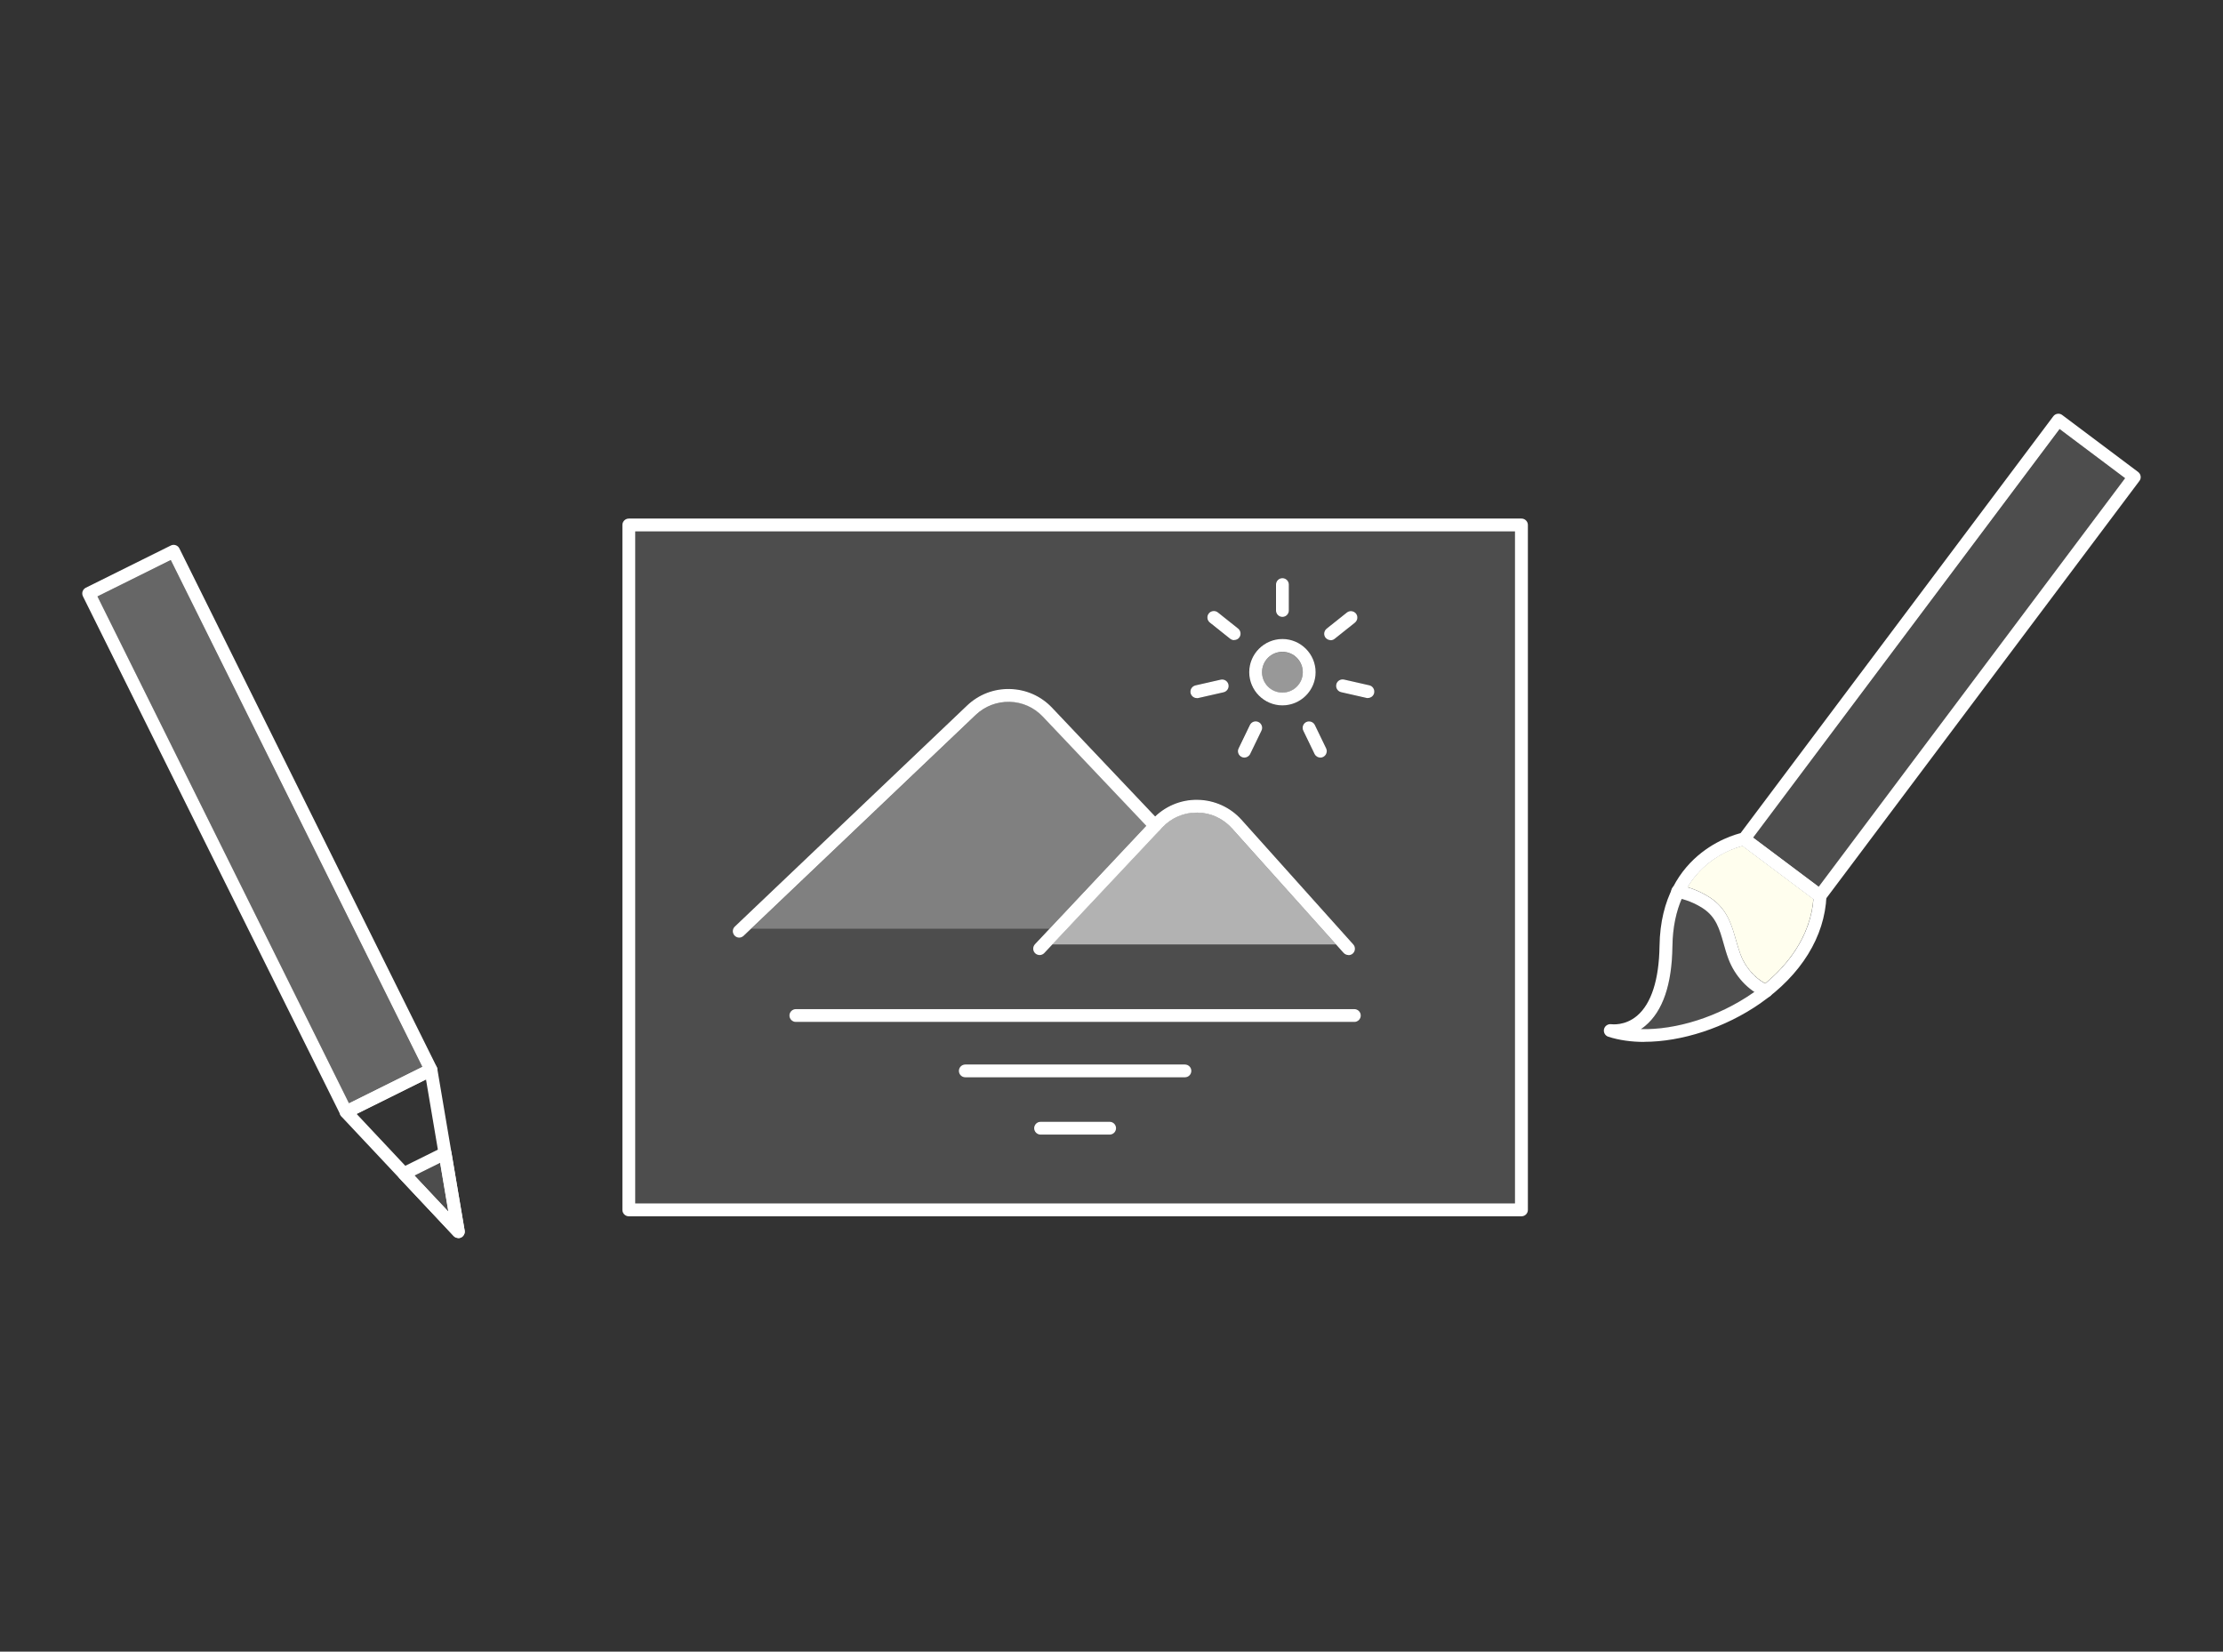 <?xml version="1.0" encoding="UTF-8"?><svg xmlns="http://www.w3.org/2000/svg" width="232.37" height="172.66" viewBox="0 0 232.37 172.66"><rect x="0" y="0" width="232.37" height="172.66" fill="#333333" stroke="none"/><defs><style>.d{fill:none;}.e{fill:#fffeee;}.f{fill:#fff;}.g{fill:#989898;}.h{fill:#666;}.i{fill:#b2b2b2;}.j{fill:gray;}.k{fill:#4d4d4d;}</style></defs><g id="a"/><g id="b"><g id="c"><g><g><g><g><rect class="k" x="176" y="64.51" width="53.4" height="8.57" transform="translate(26.03 189.65) rotate(-53.12)"/><path class="e" d="M182.15,88.43l7.4,5.55c-.25,3.24-2.01,6.32-5.03,8.82-1.12-.59-2.1-1.72-2.59-3.04-.19-.51-.34-1.03-.48-1.53-.46-1.59-.92-3.24-2.71-4.41-.72-.47-1.52-.84-2.35-1.08,1.87-3.11,4.83-4.08,5.75-4.31Z"/><path class="k" d="M183.38,103.69c-.05,.04-.1,.07-.15,.11-3.6,2.51-8.03,3.89-11.71,3.79,.15-.1,.31-.22,.46-.34,1.83-1.53,2.79-4.33,2.84-8.31,.03-2,.4-3.63,.97-4.96,.79,.21,1.55,.54,2.23,.99,1.37,.9,1.73,2.17,2.15,3.65,.15,.53,.31,1.08,.52,1.63,.53,1.42,1.52,2.66,2.7,3.45Z"/></g><g><path class="k" d="M158.36,55.55V125.81H66.4V55.55h91.96Zm-14.73,16.91c.08-.36-.15-.72-.51-.81l-2.64-.6c-.36-.09-.73,.14-.81,.51s.15,.73,.51,.81l2.64,.6c.05,.01,.1,.02,.15,.02,.31,0,.58-.21,.66-.53Zm-1.39,33.69c0-.37-.3-.68-.68-.68h-58.37c-.37,0-.67,.3-.67,.68s.3,.67,.67,.67h58.37c.37,0,.68-.3,.68-.67Zm-.62-41.07c.29-.23,.34-.66,.11-.95-.23-.29-.66-.34-.95-.11l-2.12,1.69c-.29,.23-.34,.66-.11,.95,.13,.17,.33,.25,.53,.25,.15,0,.3-.05,.42-.15l2.12-1.69Zm-.23,34.58c.28-.25,.3-.67,.05-.95l-11.68-13.03c-1.17-1.31-2.85-2.07-4.61-2.09-1.65-.02-3.23,.61-4.41,1.74l-10.76-11.35c-1.16-1.22-2.72-1.92-4.4-1.96-1.69-.05-3.28,.57-4.5,1.73l-24.27,23.1c-.27,.26-.28,.68-.02,.95,.13,.14,.31,.21,.49,.21,.17,0,.33-.06,.47-.19l24.27-23.1c.96-.91,2.21-1.39,3.54-1.36,1.32,.04,2.55,.58,3.46,1.54l10.8,11.4-11.65,12.4c-.26,.27-.24,.7,.03,.95,.27,.26,.7,.24,.95-.03l12.1-12.88,.23-.24c.96-1.02,2.26-1.58,3.66-1.56,1.4,.02,2.69,.6,3.62,1.65l11.68,13.03c.13,.15,.32,.23,.5,.23,.16,0,.32-.06,.45-.17Zm-3.09-20.53c.33-.16,.48-.56,.31-.9l-1.18-2.44c-.16-.34-.56-.48-.9-.32-.34,.16-.48,.57-.32,.9l1.18,2.44c.12,.24,.36,.38,.61,.38,.1,0,.2-.02,.29-.07Zm-.8-8.86c0-1.92-1.56-3.47-3.47-3.47s-3.47,1.56-3.47,3.47,1.56,3.47,3.47,3.47,3.47-1.56,3.47-3.47Zm-2.8-6.45v-2.71c0-.37-.3-.68-.67-.68s-.67,.3-.67,.68v2.71c0,.37,.3,.68,.67,.68s.67-.3,.67-.68Zm-2.87,12.56c.16-.34,.02-.74-.32-.9-.34-.16-.74-.02-.9,.32l-1.18,2.44c-.16,.34-.02,.74,.32,.9,.1,.05,.2,.07,.29,.07,.25,0,.49-.14,.61-.38l1.18-2.44Zm-2.33-9.71c.23-.29,.18-.72-.11-.95l-2.12-1.69c-.29-.23-.72-.19-.95,.11-.23,.29-.18,.72,.11,.95l2.12,1.69c.13,.1,.27,.15,.42,.15,.2,0,.4-.09,.53-.25Zm-1.62,5.7c.36-.08,.59-.45,.51-.81-.08-.36-.44-.59-.81-.51l-2.64,.6c-.36,.08-.59,.44-.51,.81,.07,.31,.35,.53,.66,.53,.05,0,.1,0,.15-.02l2.64-.6Zm-3.37,39.58c0-.37-.3-.68-.67-.68h-22.96c-.37,0-.67,.3-.67,.68s.3,.67,.67,.67h22.96c.37,0,.67-.3,.67-.67Zm-7.87,5.99c0-.37-.3-.68-.67-.68h-7.22c-.37,0-.67,.3-.67,.68s.3,.67,.67,.67h7.22c.37,0,.67-.3,.67-.67Z"/><path class="g" d="M134.05,68.15c1.17,0,2.13,.95,2.13,2.13s-.95,2.13-2.13,2.13-2.13-.95-2.13-2.13,.96-2.13,2.13-2.13Z"/></g><g><polygon class="k" points="46.01 121.56 46.88 126.66 43.34 122.89 46.01 121.56"/><rect class="h" x="22.88" y="57.36" width="8.56" height="59.16" transform="translate(-35.81 21.14) rotate(-26.39)"/></g><path class="j" d="M119.82,86.31l-10.13,10.78h-31.16l23.49-22.36c.96-.91,2.21-1.39,3.54-1.36,1.32,.03,2.55,.58,3.46,1.54l10.8,11.4Z"/><path class="i" d="M139.66,98.73h-29.67l11.22-11.94,.05-.05,.23-.24c.96-1.02,2.26-1.58,3.66-1.56,1.4,.02,2.69,.6,3.62,1.65l10.89,12.15Z"/></g><g><g><path class="f" d="M171.87,108.92c-1.35,0-2.62-.18-3.75-.54-.34-.11-.53-.46-.45-.8,.08-.34,.42-.56,.76-.51,.05,0,1.42,.2,2.7-.89,1.48-1.26,2.29-3.77,2.34-7.28,.14-10.21,8.64-11.85,8.72-11.86,.18-.03,.37,.01,.52,.12l7.94,5.95c.18,.13,.28,.35,.27,.57-.18,4.24-2.64,8.22-6.92,11.21-3.69,2.57-8.24,4.02-12.13,4.02Zm-.35-1.34c3.68,.1,8.11-1.28,11.71-3.78,3.81-2.66,6.05-6.13,6.33-9.81l-7.4-5.55c-1.37,.35-7.23,2.31-7.34,10.49-.05,3.98-1.01,6.78-2.84,8.31-.15,.13-.3,.24-.46,.34Z"/><path class="f" d="M184.62,104.27c-.09,0-.17-.02-.26-.05-1.61-.66-3.02-2.19-3.69-3.98-.21-.56-.36-1.1-.51-1.63-.42-1.48-.78-2.75-2.15-3.65-.83-.54-1.79-.93-2.77-1.11-.37-.07-.61-.42-.54-.78,.07-.37,.42-.61,.78-.54,1.15,.21,2.28,.66,3.26,1.3,1.79,1.17,2.26,2.82,2.71,4.41,.14,.5,.29,1.02,.48,1.53,.54,1.46,1.67,2.68,2.94,3.21,.34,.14,.51,.53,.37,.88-.11,.26-.36,.42-.62,.42Z"/><path class="f" d="M190.24,94.33c-.14,0-.29-.05-.4-.13l-7.93-5.95c-.3-.22-.36-.64-.13-.94l32.85-43.79c.22-.3,.65-.36,.94-.13l7.93,5.95c.14,.11,.24,.27,.26,.44,.03,.18-.02,.36-.13,.5l-32.85,43.79c-.11,.14-.27,.24-.44,.26-.03,0-.06,0-.1,0Zm-6.99-6.76l6.85,5.14,32.04-42.72-6.85-5.14-32.04,42.72Z"/></g><g><path class="f" d="M36.18,116.91c-.07,0-.14-.01-.21-.04-.17-.06-.31-.18-.39-.34L8.67,62.34c-.08-.16-.09-.35-.04-.51,.06-.17,.18-.31,.34-.39l8.88-4.41c.33-.17,.74-.03,.9,.3l26.9,54.2c.17,.33,.03,.74-.3,.9l-8.88,4.41c-.09,.05-.2,.07-.3,.07ZM10.18,62.34l26.3,53,7.67-3.81L17.85,58.54l-7.67,3.81Z"/><path class="f" d="M47.91,129.42c-.18,0-.36-.07-.49-.21l-11.74-12.5c-.15-.16-.21-.37-.17-.58,.04-.21,.17-.39,.36-.48l8.88-4.41c.19-.09,.42-.09,.6,0s.32,.28,.36,.49l2.86,16.91c.05,.29-.1,.58-.36,.72-.1,.05-.2,.07-.3,.07Zm-10.63-12.97l9.59,10.22-2.34-13.82-7.25,3.6Z"/><path class="f" d="M47.91,129.42c-.18,0-.36-.07-.49-.21l-5.69-6.06c-.15-.16-.21-.37-.17-.58,.04-.21,.17-.39,.36-.48l4.3-2.13c.19-.09,.41-.09,.6,0,.19,.1,.32,.28,.36,.49l1.39,8.19c.05,.29-.1,.58-.36,.72-.1,.05-.2,.07-.3,.07Zm-4.58-6.53l3.54,3.77-.86-5.1-2.68,1.33Z"/></g><g><path class="f" d="M159.04,127.15H65.73c-.37,0-.67-.3-.67-.67V54.88c0-.37,.3-.67,.67-.67h93.31c.37,0,.67,.3,.67,.67V126.48c0,.37-.3,.67-.67,.67Zm-92.64-1.35h91.96V55.55H66.4V125.81Z"/><g><path class="f" d="M134.05,73.74c-1.91,0-3.47-1.56-3.47-3.47s1.56-3.47,3.47-3.47,3.47,1.56,3.47,3.47-1.56,3.47-3.47,3.47Zm0-5.6c-1.17,0-2.13,.95-2.13,2.13s.95,2.13,2.13,2.13,2.13-.95,2.13-2.13-.95-2.13-2.13-2.13Z"/><path class="f" d="M134.05,64.49c-.37,0-.67-.3-.67-.67v-2.71c0-.37,.3-.67,.67-.67s.67,.3,.67,.67v2.71c0,.37-.3,.67-.67,.67Z"/><path class="f" d="M129,66.92c-.15,0-.3-.05-.42-.15l-2.12-1.69c-.29-.23-.34-.66-.11-.95,.23-.29,.66-.34,.95-.11l2.12,1.69c.29,.23,.34,.66,.11,.95-.13,.17-.33,.25-.53,.25Z"/><path class="f" d="M125.11,72.98c-.31,0-.58-.21-.66-.52-.08-.36,.14-.72,.51-.81l2.64-.6c.36-.08,.72,.14,.81,.51,.08,.36-.14,.72-.51,.81l-2.64,.6c-.05,.01-.1,.02-.15,.02Z"/><path class="f" d="M130.07,79.2c-.1,0-.2-.02-.29-.07-.33-.16-.48-.56-.31-.9l1.18-2.44c.16-.33,.56-.48,.9-.31,.33,.16,.48,.56,.31,.9l-1.18,2.44c-.12,.24-.36,.38-.61,.38Z"/><path class="f" d="M138.02,79.2c-.25,0-.49-.14-.61-.38l-1.18-2.44c-.16-.33-.02-.74,.31-.9,.33-.16,.74-.02,.9,.31l1.18,2.44c.16,.33,.02,.74-.31,.9-.09,.05-.19,.07-.29,.07Z"/><path class="f" d="M142.98,72.98s-.1,0-.15-.02l-2.64-.6c-.36-.08-.59-.44-.51-.81,.08-.36,.44-.59,.81-.51l2.64,.6c.36,.08,.59,.44,.51,.81-.07,.31-.35,.52-.66,.52Z"/><path class="f" d="M139.09,66.92c-.2,0-.39-.09-.53-.25-.23-.29-.18-.71,.11-.95l2.12-1.69c.29-.23,.71-.18,.95,.11,.23,.29,.18,.71-.11,.95l-2.12,1.69c-.12,.1-.27,.15-.42,.15Z"/></g><path class="f" d="M141.57,106.83h-58.38c-.37,0-.67-.3-.67-.67s.3-.67,.67-.67h58.38c.37,0,.67,.3,.67,.67s-.3,.67-.67,.67Z"/><path class="f" d="M123.86,112.62h-22.96c-.37,0-.67-.3-.67-.67s.3-.67,.67-.67h22.96c.37,0,.67,.3,.67,.67s-.3,.67-.67,.67Z"/><path class="f" d="M115.99,118.61h-7.22c-.37,0-.67-.3-.67-.67s.3-.67,.67-.67h7.22c.37,0,.67,.3,.67,.67s-.3,.67-.67,.67Z"/><g><path class="f" d="M77.28,98.02c-.18,0-.36-.07-.49-.21-.26-.27-.25-.7,.02-.95l24.27-23.1c1.22-1.16,2.81-1.78,4.5-1.73,1.68,.04,3.25,.74,4.4,1.96l11.24,11.86c.26,.27,.24,.7-.03,.95-.27,.26-.7,.24-.95-.03l-11.24-11.86c-.91-.96-2.14-1.51-3.46-1.54-1.32-.03-2.58,.45-3.54,1.36l-24.27,23.1c-.13,.12-.3,.19-.46,.19Z"/><path class="f" d="M140.95,99.84c-.18,0-.37-.08-.5-.22l-11.68-13.03c-.94-1.04-2.22-1.63-3.62-1.64-1.4-.02-2.7,.54-3.66,1.56l-12.33,13.12c-.25,.27-.68,.28-.95,.03-.27-.25-.28-.68-.03-.95l12.33-13.12c1.2-1.28,2.89-2.01,4.66-1.98,1.76,.02,3.44,.78,4.61,2.09l11.68,13.03c.25,.28,.22,.7-.05,.95-.13,.12-.29,.17-.45,.17Z"/></g></g></g></g><rect class="d" width="232.37" height="172.66"/></g></g></g></svg>